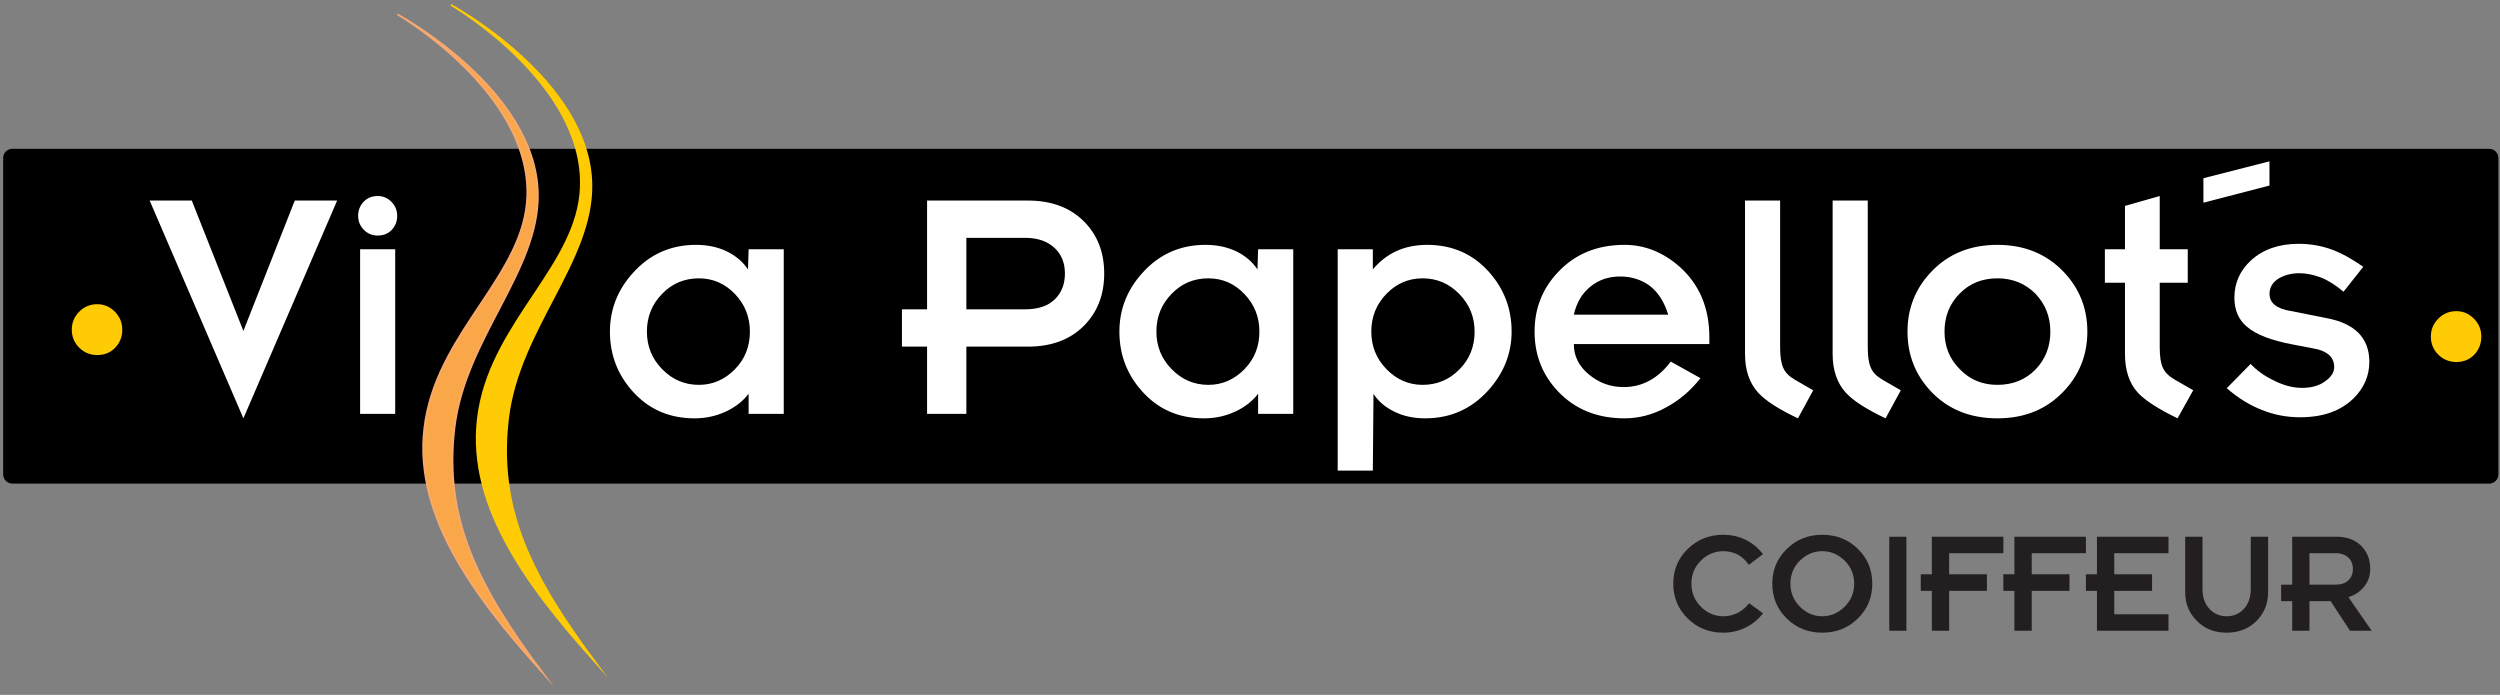 <?xml version="1.0" encoding="UTF-8"?>
<svg xmlns="http://www.w3.org/2000/svg" xmlns:xlink="http://www.w3.org/1999/xlink" width="313pt" height="87pt" viewBox="0 0 313 87" version="1.1">
<rect x="0" y="0" width="313" height="87" fill="#808080" stroke="none"/>
<g id="surface1">
<path style=" stroke:none;fill-rule:evenodd;fill:rgb(0%,0%,0%);fill-opacity:1;" d="M 1.547 18.738 L 311.648 18.738 C 312.223 18.738 312.691 19.207 312.691 19.781 L 312.691 59.395 C 312.691 59.969 312.223 60.438 311.648 60.438 L 1.547 60.438 C 0.973 60.438 0.504 59.969 0.504 59.395 L 0.504 19.781 C 0.504 19.207 0.973 18.738 1.547 18.738 "/>
<path style="fill:none;stroke-width:2.16;stroke-linecap:butt;stroke-linejoin:miter;stroke:rgb(0%,0%,0%);stroke-opacity:1;stroke-miterlimit:22.926;" d="M 15.469 682.617 L 3116.484 682.617 C 3122.227 682.617 3126.914 677.93 3126.914 672.188 L 3126.914 276.055 C 3126.914 270.312 3122.227 265.625 3116.484 265.625 L 15.469 265.625 C 9.727 265.625 5.039 270.312 5.039 276.055 L 5.039 672.188 C 5.039 677.93 9.727 682.617 15.469 682.617 Z M 15.469 682.617 " transform="matrix(0.1,0,0,-0.1,0,87)"/>
<path style=" stroke:none;fill-rule:nonzero;fill:rgb(100%,100%,100%);fill-opacity:1;" d="M 42.211 25.109 L 30.473 52.375 L 18.738 25.109 L 24.012 25.109 L 30.473 41.434 L 36.906 25.109 Z M 49.727 27.016 C 49.727 27.715 49.496 28.301 49.043 28.785 C 48.59 29.258 48.004 29.492 47.285 29.492 C 46.621 29.492 46.043 29.258 45.562 28.785 C 45.086 28.301 44.84 27.715 44.84 27.016 C 44.84 26.332 45.07 25.746 45.523 25.262 C 45.98 24.781 46.566 24.543 47.285 24.543 C 47.953 24.543 48.523 24.781 49.004 25.262 C 49.48 25.746 49.727 26.332 49.727 27.016 Z M 49.48 51.816 L 45.086 51.816 L 45.086 31.211 L 49.48 31.211 Z M 98.125 51.816 L 93.727 51.816 L 93.727 49.301 C 92.984 50.258 92.023 51.004 90.852 51.535 C 89.656 52.094 88.352 52.375 86.949 52.375 C 83.773 52.375 81.18 51.23 79.156 48.941 C 77.293 46.844 76.363 44.371 76.363 41.516 C 76.363 38.746 77.32 36.297 79.238 34.176 C 81.34 31.828 83.973 30.656 87.141 30.656 C 88.605 30.656 89.902 30.938 91.047 31.496 C 92.164 32.055 93.035 32.801 93.648 33.738 L 93.727 31.211 L 98.125 31.211 Z M 93.887 41.516 C 93.887 39.684 93.262 38.113 92.012 36.805 C 90.762 35.5 89.258 34.848 87.5 34.848 C 85.691 34.848 84.16 35.488 82.914 36.773 C 81.633 38.074 80.992 39.66 80.992 41.516 C 80.992 43.352 81.633 44.93 82.914 46.23 C 84.188 47.531 85.719 48.184 87.5 48.184 C 89.23 48.184 90.734 47.531 92.012 46.23 C 93.262 44.957 93.887 43.379 93.887 41.516 Z M 138.246 34.25 C 138.246 36.91 137.395 39.094 135.691 40.805 C 133.961 42.531 131.625 43.398 128.691 43.398 L 120.988 43.398 L 120.988 51.816 L 116.07 51.816 L 116.07 43.398 L 112.922 43.398 L 112.922 38.727 L 116.07 38.727 L 116.07 25.109 L 128.691 25.109 C 131.602 25.109 133.922 25.961 135.652 27.664 C 137.383 29.367 138.246 31.562 138.246 34.25 Z M 133.328 34.25 C 133.328 32.973 132.93 31.934 132.133 31.137 C 131.219 30.23 129.957 29.777 128.34 29.777 L 120.988 29.777 L 120.988 38.727 L 128.34 38.727 C 129.988 38.727 131.242 38.301 132.094 37.445 C 132.918 36.617 133.328 35.555 133.328 34.25 Z M 161.914 51.816 L 157.516 51.816 L 157.516 49.301 C 156.77 50.258 155.812 51.004 154.641 51.535 C 153.441 52.094 152.141 52.375 150.734 52.375 C 147.562 52.375 144.965 51.23 142.945 48.941 C 141.082 46.844 140.148 44.371 140.148 41.516 C 140.148 38.746 141.105 36.297 143.023 34.176 C 145.125 31.828 147.762 30.656 150.93 30.656 C 152.391 30.656 153.688 30.938 154.836 31.496 C 155.949 32.055 156.824 32.801 157.434 33.738 L 157.516 31.211 L 161.914 31.211 Z M 157.676 41.516 C 157.676 39.684 157.051 38.113 155.797 36.805 C 154.547 35.5 153.043 34.848 151.289 34.848 C 149.477 34.848 147.945 35.488 146.703 36.773 C 145.418 38.074 144.781 39.66 144.781 41.516 C 144.781 43.352 145.418 44.93 146.703 46.23 C 147.973 47.531 149.504 48.184 151.289 48.184 C 153.016 48.184 154.52 47.531 155.797 46.23 C 157.051 44.957 157.676 43.379 157.676 41.516 Z M 189.254 41.516 C 189.254 44.258 188.281 46.707 186.34 48.867 C 184.23 51.203 181.594 52.375 178.434 52.375 C 176.969 52.375 175.68 52.094 174.562 51.535 C 173.418 50.977 172.551 50.23 171.961 49.301 L 171.879 58.922 L 167.48 58.922 L 167.48 31.211 L 171.879 31.211 L 171.879 33.738 C 173.582 31.68 175.852 30.656 178.672 30.656 C 181.84 30.656 184.434 31.801 186.457 34.09 C 188.32 36.191 189.254 38.668 189.254 41.516 Z M 184.621 41.516 C 184.621 39.684 183.98 38.113 182.699 36.805 C 181.43 35.5 179.898 34.848 178.105 34.848 C 176.359 34.848 174.855 35.488 173.598 36.773 C 172.324 38.074 171.688 39.66 171.688 41.516 C 171.688 43.352 172.324 44.93 173.598 46.23 C 174.875 47.531 176.383 48.184 178.105 48.184 C 179.926 48.184 181.469 47.531 182.738 46.23 C 183.996 44.957 184.621 43.379 184.621 41.516 Z M 214.012 43.074 L 197.043 43.074 C 197.043 44.59 197.676 45.859 198.953 46.906 C 200.211 47.941 201.648 48.461 203.27 48.461 C 205.613 48.461 207.582 47.398 209.18 45.27 L 212.898 47.344 C 211.668 48.914 210.23 50.137 208.578 51.016 C 206.926 51.922 205.199 52.375 203.391 52.375 C 199.984 52.375 197.215 51.258 195.082 49.02 C 193.109 46.945 192.129 44.441 192.129 41.516 C 192.129 38.613 193.109 36.125 195.082 34.051 C 197.215 31.789 199.984 30.656 203.391 30.656 C 205.918 30.656 208.223 31.574 210.305 33.41 C 212.773 35.621 214.012 38.562 214.012 42.234 Z M 208.859 39.395 C 208.383 37.824 207.621 36.633 206.59 35.812 C 205.52 35.016 204.27 34.617 202.832 34.617 C 201.414 34.617 200.191 35.027 199.16 35.852 C 198.094 36.699 197.383 37.883 197.043 39.395 Z M 227.012 48.867 L 225.102 52.375 C 222.68 51.23 221.016 50.152 220.109 49.148 C 219.02 47.941 218.477 46.332 218.477 44.309 L 218.477 25.109 L 222.871 25.109 L 222.871 43.512 C 222.871 44.656 223.004 45.508 223.27 46.066 C 223.512 46.625 223.977 47.105 224.668 47.512 Z M 237.98 48.867 L 236.074 52.375 C 233.652 51.23 231.988 50.152 231.082 49.148 C 229.992 47.941 229.445 46.332 229.445 44.309 L 229.445 25.109 L 233.844 25.109 L 233.844 43.512 C 233.844 44.656 233.977 45.508 234.242 46.066 C 234.48 46.625 234.949 47.105 235.641 47.512 Z M 261.336 41.516 C 261.336 44.422 260.352 46.91 258.383 48.98 C 256.254 51.242 253.484 52.375 250.078 52.375 C 246.672 52.375 243.902 51.258 241.773 49.02 C 239.805 46.945 238.82 44.441 238.82 41.516 C 238.82 38.613 239.805 36.125 241.773 34.051 C 243.902 31.789 246.672 30.656 250.078 30.656 C 253.457 30.656 256.227 31.789 258.383 34.051 C 260.352 36.125 261.336 38.613 261.336 41.516 Z M 256.703 41.516 C 256.703 39.66 256.078 38.074 254.836 36.773 C 253.551 35.488 251.969 34.848 250.078 34.848 C 248.16 34.848 246.578 35.488 245.336 36.773 C 244.078 38.043 243.453 39.625 243.453 41.516 C 243.453 43.379 244.09 44.957 245.375 46.23 C 246.617 47.531 248.188 48.184 250.078 48.184 C 251.996 48.184 253.578 47.543 254.836 46.273 C 256.078 44.988 256.703 43.406 256.703 41.516 Z M 274.59 48.859 L 272.633 52.375 C 270.211 51.203 268.547 50.125 267.645 49.148 C 266.578 47.969 266.047 46.352 266.047 44.309 L 266.047 35.402 L 263.531 35.402 L 263.531 31.211 L 266.047 31.211 L 266.047 25.781 L 270.398 24.543 L 270.398 31.211 L 273.906 31.211 L 273.906 35.402 L 270.398 35.402 L 270.398 43.504 C 270.398 44.648 270.531 45.5 270.797 46.059 C 271.062 46.617 271.543 47.105 272.234 47.504 Z M 284.137 23.23 L 275.867 25.379 L 275.867 22.312 L 284.137 20.199 L 284.137 23.23 "/>
<path style=" stroke:none;fill-rule:evenodd;fill:rgb(98%,65.5%,28.999%);fill-opacity:1;" d="M 67.906 84.195 C 58.977 74.258 51.34 63.871 53.281 52.508 C 55.207 41.219 65.656 34.301 66.008 24.617 C 66.48 11.523 49.746 1.789 49.746 1.789 C 49.746 1.789 67.121 11.16 67.344 24.254 C 67.508 33.938 58.223 42.344 56.895 53.633 C 55.559 64.996 59.914 73.477 67.906 84.195 "/>
<path style="fill:none;stroke-width:2.16;stroke-linecap:butt;stroke-linejoin:miter;stroke:rgb(97.6%,65.9%,43.9%);stroke-opacity:1;stroke-miterlimit:22.926;" d="M 679.062 28.047 C 589.766 127.422 513.398 231.289 532.812 344.922 C 552.07 457.812 656.562 526.992 660.078 623.828 C 664.805 754.766 497.461 852.109 497.461 852.109 C 497.461 852.109 671.211 758.398 673.438 627.461 C 675.078 530.625 582.227 446.562 568.945 333.672 C 555.586 220.039 599.141 135.234 679.062 28.047 Z M 679.062 28.047 " transform="matrix(0.1,0,0,-0.1,0,87)"/>
<path style=" stroke:none;fill-rule:evenodd;fill:rgb(100%,79.599%,1.599%);fill-opacity:1;" d="M 74.613 83.012 C 65.684 73.074 58.043 62.691 59.984 51.324 C 61.914 40.035 72.363 33.117 72.715 23.434 C 73.188 10.34 56.453 0.609 56.453 0.609 C 56.453 0.609 73.824 9.977 74.047 23.07 C 74.211 32.754 64.926 41.16 63.602 52.449 C 62.266 63.816 66.621 72.293 74.613 83.012 "/>
<path style="fill:none;stroke-width:2.16;stroke-linecap:butt;stroke-linejoin:miter;stroke:rgb(100%,79.599%,1.599%);stroke-opacity:1;stroke-miterlimit:22.926;" d="M 746.133 39.883 C 656.836 139.258 580.43 243.086 599.844 356.758 C 619.141 469.648 723.633 538.828 727.148 635.664 C 731.875 766.602 564.531 863.906 564.531 863.906 C 564.531 863.906 738.242 770.234 740.469 639.297 C 742.109 542.461 649.258 458.398 636.016 345.508 C 622.656 231.836 666.211 147.07 746.133 39.883 Z M 746.133 39.883 " transform="matrix(0.1,0,0,-0.1,0,87)"/>
<path style=" stroke:none;fill-rule:nonzero;fill:rgb(13.699%,12.199%,12.5%);fill-opacity:1;" d="M 220.73 76.785 C 220.098 77.586 219.352 78.188 218.496 78.598 C 217.629 79.008 216.715 79.211 215.754 79.211 C 213.992 79.211 212.512 78.621 211.305 77.438 C 210.098 76.254 209.492 74.797 209.492 73.074 C 209.492 71.352 210.102 69.898 211.32 68.715 C 212.527 67.539 214.008 66.953 215.754 66.953 C 216.73 66.953 217.645 67.152 218.496 67.551 C 219.336 67.949 220.082 68.559 220.73 69.379 L 218.953 70.715 C 218.168 69.578 217.102 69.008 215.754 69.008 C 214.688 69.008 213.754 69.402 212.953 70.188 C 212.16 70.973 211.762 71.938 211.762 73.074 C 211.762 74.199 212.16 75.16 212.953 75.961 C 213.754 76.758 214.688 77.156 215.754 77.156 C 216.398 77.156 217.008 77.008 217.582 76.719 C 218.145 76.422 218.609 76.023 218.984 75.52 Z M 234.41 73.074 C 234.41 74.797 233.809 76.254 232.602 77.438 C 231.395 78.621 229.91 79.211 228.152 79.211 C 226.391 79.211 224.91 78.621 223.703 77.438 C 222.492 76.254 221.891 74.797 221.891 73.074 C 221.891 71.352 222.5 69.898 223.719 68.715 C 224.926 67.539 226.402 66.953 228.152 66.953 C 229.91 66.953 231.395 67.539 232.602 68.715 C 233.809 69.887 234.41 71.34 234.41 73.074 Z M 232.145 73.074 C 232.145 71.949 231.746 70.984 230.949 70.188 C 230.137 69.402 229.207 69.008 228.152 69.008 C 227.086 69.008 226.152 69.402 225.352 70.188 C 224.559 70.973 224.16 71.938 224.16 73.074 C 224.16 74.199 224.559 75.16 225.352 75.961 C 226.152 76.758 227.086 77.156 228.152 77.156 C 229.207 77.156 230.137 76.758 230.949 75.961 C 231.746 75.172 232.145 74.211 232.145 73.074 Z M 238.684 78.965 L 236.535 78.965 L 236.535 67.199 L 238.684 67.199 Z M 250.82 69.258 L 244.031 69.258 L 244.031 71.898 L 248.762 71.898 L 248.762 73.973 L 244.031 73.973 L 244.031 78.965 L 241.867 78.965 L 241.867 73.973 L 240.48 73.973 L 240.48 71.898 L 241.867 71.898 L 241.867 67.199 L 250.82 67.199 Z M 261.156 69.258 L 254.371 69.258 L 254.371 71.898 L 259.102 71.898 L 259.102 73.973 L 254.371 73.973 L 254.371 78.965 L 252.203 78.965 L 252.203 73.973 L 250.816 73.973 L 250.816 71.898 L 252.203 71.898 L 252.203 67.199 L 261.156 67.199 Z M 271.496 78.965 L 262.539 78.965 L 262.539 73.973 L 261.156 73.973 L 261.156 71.898 L 262.539 71.898 L 262.539 67.199 L 271.496 67.199 L 271.496 69.258 L 264.707 69.258 L 264.707 71.898 L 269.438 71.898 L 269.438 73.973 L 264.707 73.973 L 264.707 76.906 L 271.496 76.906 Z M 283.965 74.164 C 283.965 75.57 283.484 76.762 282.523 77.734 C 281.551 78.719 280.301 79.211 278.777 79.211 C 277.254 79.211 276.008 78.719 275.047 77.734 C 274.07 76.762 273.586 75.57 273.586 74.164 L 273.586 67.199 L 275.754 67.199 L 275.754 73.707 C 275.754 74.762 276.039 75.602 276.613 76.223 C 277.188 76.844 277.91 77.156 278.777 77.156 C 279.645 77.156 280.363 76.844 280.938 76.223 C 281.512 75.602 281.797 74.762 281.797 73.707 L 281.797 67.199 L 283.965 67.199 Z M 296.93 78.965 L 294.219 78.965 L 291.789 75.258 L 289.148 75.258 L 289.148 78.965 L 286.984 78.965 L 286.984 75.258 L 285.598 75.258 L 285.598 73.199 L 286.984 73.199 L 286.984 67.199 L 292.543 67.199 C 293.824 67.199 294.848 67.574 295.609 68.328 C 296.371 69.078 296.754 70.043 296.754 71.227 C 296.754 72.074 296.5 72.812 295.996 73.445 C 295.488 74.078 294.832 74.516 294.023 74.762 Z M 294.586 71.227 C 294.586 70.664 294.41 70.207 294.059 69.855 C 293.656 69.457 293.102 69.258 292.387 69.258 L 289.148 69.258 L 289.148 73.199 L 292.387 73.199 C 293.113 73.199 293.664 73.012 294.039 72.637 C 294.406 72.273 294.586 71.801 294.586 71.227 "/>
<path style=" stroke:none;fill-rule:nonzero;fill:rgb(100%,79.599%,1.599%);fill-opacity:1;" d="M 310.66 42.141 C 310.66 43.031 310.367 43.781 309.781 44.402 C 309.191 45.016 308.441 45.324 307.535 45.324 C 306.645 45.324 305.895 45.016 305.273 44.402 C 304.652 43.781 304.344 43.031 304.344 42.141 C 304.344 41.266 304.652 40.516 305.273 39.895 C 305.895 39.266 306.645 38.957 307.535 38.957 C 308.375 38.957 309.109 39.266 309.73 39.895 C 310.352 40.516 310.66 41.266 310.66 42.141 "/>
<path style=" stroke:none;fill-rule:nonzero;fill:rgb(100%,79.599%,1.599%);fill-opacity:1;" d="M 15.309 41.27 C 15.309 42.156 15.016 42.91 14.426 43.531 C 13.836 44.145 13.086 44.453 12.18 44.453 C 11.289 44.453 10.539 44.145 9.918 43.531 C 9.297 42.91 8.988 42.156 8.988 41.27 C 8.988 40.395 9.297 39.645 9.918 39.023 C 10.539 38.395 11.289 38.086 12.18 38.086 C 13.02 38.086 13.758 38.395 14.375 39.023 C 14.996 39.645 15.309 40.395 15.309 41.27 "/>
<path style=" stroke:none;fill-rule:nonzero;fill:rgb(100%,100%,100%);fill-opacity:1;" d="M 296.641 45.305 C 296.641 47.055 295.973 48.59 294.645 49.895 C 293.039 51.457 290.816 52.242 287.977 52.242 C 286.301 52.242 284.703 51.938 283.188 51.324 C 281.668 50.738 280.199 49.828 278.789 48.605 L 281.781 45.562 C 282.578 46.414 283.578 47.121 284.777 47.68 C 285.953 48.27 287.098 48.562 288.215 48.562 C 289.414 48.562 290.387 48.285 291.129 47.719 C 291.875 47.195 292.242 46.605 292.242 45.961 C 292.242 45.332 292.02 44.812 291.57 44.418 C 291.09 44.012 290.438 43.746 289.613 43.621 L 287.098 43.137 C 284.379 42.629 282.445 41.891 281.305 40.898 C 280.266 40.027 279.746 38.816 279.746 37.266 C 279.746 35.438 280.438 33.879 281.82 32.602 C 283.344 31.219 285.328 30.527 287.777 30.527 C 289.215 30.527 290.57 30.754 291.844 31.211 C 293.098 31.656 294.441 32.391 295.879 33.406 L 293.406 36.527 C 292.445 35.703 291.488 35.098 290.531 34.723 C 289.574 34.379 288.695 34.207 287.895 34.207 C 286.887 34.207 286.008 34.434 285.262 34.883 C 284.516 35.363 284.145 35.996 284.145 36.793 C 284.145 37.938 285.035 38.656 286.812 38.941 L 291.25 39.82 C 294.844 40.492 296.641 42.316 296.641 45.305 "/>
</g>
</svg>
